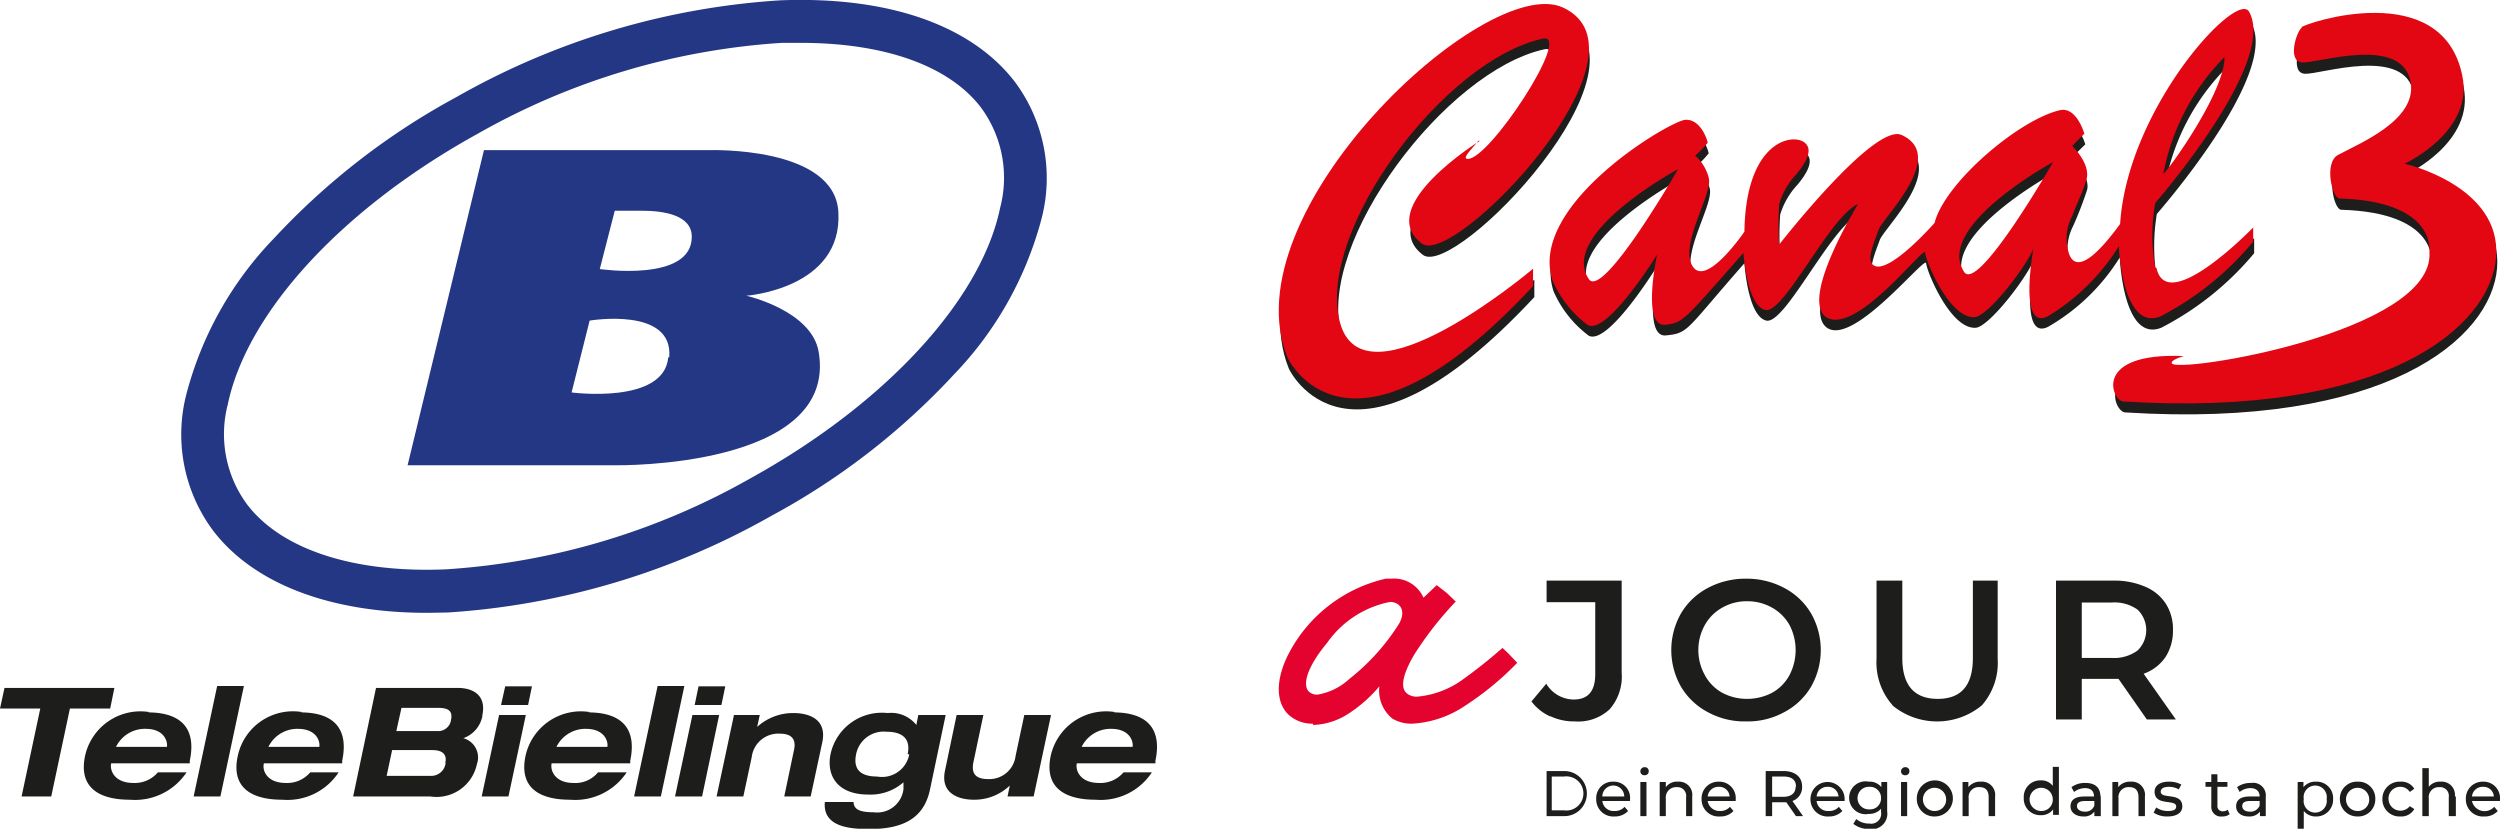 <?xml version="1.0" encoding="UTF-8"?>
<svg xmlns="http://www.w3.org/2000/svg" xmlns:xlink="http://www.w3.org/1999/xlink" id="Ebene_1" data-name="Ebene 1" viewBox="0 0 77.59 25.72">
  <defs>
    <clipPath id="clip-path" transform="translate(-258 -408.9)">
      <polyline points="297.69 408.89 335.7 408.89 335.7 421.76 297.69 421.76 297.69 408.89" fill="none" clip-rule="evenodd"></polyline>
    </clipPath>
  </defs>
  <g clip-path="url(#clip-path)">
    <path d="M304,413.67s-3.34,2-1.84,3.14c1,.76,7.42-5.94,4.36-7.33-2.37-1.1-10.34,6.34-8.52,10.86,0,0,1.83,4,7.62-2.22l0-.54s-5.27,4.46-6,1.64,3.25-8.12,6.31-8.79c.95-.2-1.69,3.81-2.34,3.74-.23,0,.39-.46.36-.5Z" transform="translate(-258 -408.9)" fill="#1d1d1b"></path>
    <path d="M329.46,410.09c.12-.13,4.39-1.57,5,1.5.36,1.74-1.79,2.73-1.79,2.73s3,.68,2.83,2.89-3.47,5-11.54,4.49c-.34,0-1-1.53,1.88-1.41,0,0-.4.11-.38.23.07.34,8.18-1,8-3.46,0,0,.24-1.56-2.8-1.65-.22,0-.49-1.11,0-1.35.66-.36,2.43-1.07,2.25-2.25-.23-1.5-2.88-.6-3.37-.62s-.16-1,0-1.09Z" transform="translate(-258 -408.9)" fill="#1d1d1b"></path>
    <path d="M324.94,417.54a6.1,6.1,0,0,1,0-2s3.83-4.36,2.93-5.92c-.4-.69-3.78,3-4.05,6.56-1.27,1.75-1.53,1.12-1.6.84a1.52,1.52,0,0,1,.12-1.1,11.52,11.52,0,0,0,.43-1.11c.13-.4-.44-1.05-.44-1.05l.39-.38s-.25-.85-.77-.73c-1.27.3-3.56,2.25-3.89,3.5,0,0-1.36,1.56-1.85,1.33-.28-.14,0-.76.13-1.13s2.13-2.28.71-2.93c-.86-.39-3.8,3.4-3.8,3.4a8.84,8.84,0,0,1,0-1.26,2.35,2.35,0,0,1,.54-.93c.12-.15.63-.75.22-1s-1.8.06-1.83,2.79c0,0-1.2,1.75-1.62,1.07s.65-2.27.5-2.75a1.41,1.41,0,0,0-.41-.68,3.59,3.59,0,0,0,.38-.4c0-.05-.2-.75-.7-.71s-4.91,2.66-4.11,5a3.43,3.43,0,0,0,1.09,1.37c.61.31,2.14-2.19,2.14-2.19s-.47,2.25.25,2.18.6-.15,2.44-2.24c0,0,.1,1.65.68,1.78s2-2.91,2.88-3.3c0,0-1.82,2.93-1,3.52s3.06-2.26,3.08-2,.77,2.09,1.56,2c.43-.08,1.54-1.52,1.79-2.12,0,0-.48,2.56.44,2.09a6.33,6.33,0,0,0,2.22-2.15s.1,2.66,1.29,2.18a9.28,9.28,0,0,0,2.88-2.31v-.47s-2.67,2.76-3,1.27ZM327.1,411c0,1.08-1.71,3.47-1.9,3.63a6.94,6.94,0,0,1,1.9-3.63Zm-19.73,6.88c-.93-1.41,2.76-3.41,2.76-3.41s-2.33,4.07-2.76,3.41Zm11.65-.22c-.94-1.41,2.76-3.41,2.76-3.41s-2.33,4.07-2.76,3.41Z" transform="translate(-258 -408.9)" fill="#1d1d1b"></path>
    <path d="M303.93,413.27s-3.31,2.05-1.8,3.19c1,.76,7.42-5.94,4.37-7.33-2.39-1.08-10.38,6.35-8.54,10.87,0,0,1.84,4,7.62-2.22l0-.54s-5.28,4.47-6,1.64,3.25-8.12,6.3-8.78c.95-.21-1.69,3.81-2.34,3.73-.22,0,.36-.53.33-.56Z" transform="translate(-258 -408.9)" fill="#e30613"></path>
    <path d="M329.42,409.75c.11-.13,4.38-1.57,5,1.5.37,1.74-1.79,2.73-1.79,2.73s3,.68,2.84,2.89-3.5,5-11.57,4.49c-.34,0-1-1.53,1.88-1.41,0,0-.4.11-.38.22.07.35,8.18-.95,8-3.45,0,0,.24-1.57-2.79-1.66-.23,0-.49-1.11-.05-1.35.66-.36,2.44-1.07,2.26-2.24-.24-1.5-2.89-.6-3.37-.63s-.17-1,0-1.09Z" transform="translate(-258 -408.9)" fill="#e30613"></path>
    <path d="M324.89,417.2a5.6,5.6,0,0,1,0-2s3.81-4.36,2.91-5.94c-.39-.67-3.77,3-4,6.59-1.28,1.76-1.54,1.12-1.61.84a1.49,1.49,0,0,1,.13-1.1c.09-.27.27-.6.43-1.1s-.44-1.06-.44-1.06l.38-.38s-.24-.85-.76-.73c-1.28.3-3.57,2.25-3.89,3.5,0,0-1.37,1.56-1.86,1.33-.3-.13,0-.76.13-1.13s2.13-2.28.71-2.93c-.85-.39-3.8,3.4-3.8,3.4a8.84,8.84,0,0,1,0-1.26,2.24,2.24,0,0,1,.54-.93c.11-.15.63-.74.21-1s-1.79.06-1.83,2.79c0,0-1.19,1.75-1.61,1.07s.65-2.27.5-2.75a1.35,1.35,0,0,0-.42-.68,3,3,0,0,0,.39-.4c0-.05-.21-.75-.7-.71s-4.91,2.66-4.11,5a3.43,3.43,0,0,0,1.09,1.37c.61.31,2.15-2.19,2.15-2.19s-.49,2.25.25,2.18c.57-.06.59-.15,2.43-2.23,0,0,.1,1.64.68,1.77s2-2.91,2.88-3.29c0,0-1.81,2.92-1,3.51.93.6,3.07-2.26,3.08-2s.77,2.09,1.56,2c.43-.08,1.54-1.52,1.8-2.12,0,0-.48,2.56.44,2.1a6.57,6.57,0,0,0,2.21-2.18s.1,2.65,1.29,2.18a9.27,9.27,0,0,0,2.88-2.32v-.44s-2.67,2.76-3,1.26Zm2.15-6.52c0,1.08-1.71,3.46-1.9,3.62a7,7,0,0,1,1.9-3.63Zm-19.73,6.88c-.94-1.41,2.77-3.41,2.77-3.41s-2.34,4.07-2.77,3.41Zm11.65-.22c-.93-1.41,2.76-3.41,2.76-3.41s-2.33,4.07-2.76,3.41Z" transform="translate(-258 -408.9)" fill="#e30613"></path>
  </g>
  <path d="M298.74,431.36a1.09,1.09,0,0,1-.65-.2c-.5-.35-.54-1.13-.08-2a4.53,4.53,0,0,1,3-2.3h.17a1,1,0,0,1,1,.59l.2-.19.21-.2.32.25.27.26a10.67,10.67,0,0,0-1.29,1.65c-.38.65-.44,1.06-.2,1.22a.48.48,0,0,0,.31.08,2.84,2.84,0,0,0,1.37-.51,15.84,15.84,0,0,0,1.26-1,3.2,3.2,0,0,1,.24.23l.22.23a9.14,9.14,0,0,1-1.6,1.32,3.26,3.26,0,0,1-1.66.57,1.16,1.16,0,0,1-.62-.16,1.12,1.12,0,0,1-.4-1,4.22,4.22,0,0,1-.93.83,2.14,2.14,0,0,1-1.12.37Zm2.42-3.77h-.06a3.11,3.11,0,0,0-1.91,1.26c-.65.78-.78,1.34-.55,1.53a.38.38,0,0,0,.24.08,1.92,1.92,0,0,0,1-.49,6.77,6.77,0,0,0,1.54-1.71c.22-.39.06-.68-.3-.68Z" transform="translate(-258 -408.9)" fill="#e4032e"></path>
  <path d="M306.1,431.13a1.51,1.51,0,0,1-.57-.46l.46-.55a1,1,0,0,0,.85.49c.45,0,.67-.26.67-.79v-2.23H306v-.67h2.33v2.86a1.54,1.54,0,0,1-.37,1.13,1.43,1.43,0,0,1-1.08.38,1.73,1.73,0,0,1-.76-.16Z" transform="translate(-258 -408.9)" fill="#1d1d1b"></path>
  <path d="M313,430.4a1.36,1.36,0,0,0,.54-.55,1.68,1.68,0,0,0,0-1.55,1.4,1.4,0,0,0-.54-.54,1.56,1.56,0,0,0-.78-.2,1.52,1.52,0,0,0-.77.2,1.4,1.4,0,0,0-.54.54,1.6,1.6,0,0,0,0,1.55,1.36,1.36,0,0,0,.54.55,1.63,1.63,0,0,0,.77.19,1.67,1.67,0,0,0,.78-.19Zm-2,.6a2.1,2.1,0,0,1-.83-.79,2.3,2.3,0,0,1,0-2.27,2.1,2.1,0,0,1,.83-.79,2.49,2.49,0,0,1,1.19-.29,2.47,2.47,0,0,1,1.19.29,2.1,2.1,0,0,1,.83.79,2.3,2.3,0,0,1,0,2.27,2.1,2.1,0,0,1-.83.79,2.36,2.36,0,0,1-1.19.29,2.38,2.38,0,0,1-1.19-.29Z" transform="translate(-258 -408.9)" fill="#1d1d1b"></path>
  <path d="M316.74,430.79a2,2,0,0,1-.5-1.44v-2.43h.8v2.4c0,.85.37,1.27,1.1,1.27s1.09-.42,1.09-1.27v-2.4H320v2.43a2,2,0,0,1-.49,1.44,2.18,2.18,0,0,1-2.78,0Z" transform="translate(-258 -408.9)" fill="#1d1d1b"></path>
  <path d="M324.34,427.82a1.23,1.23,0,0,0-.8-.22h-.93v1.72h.93a1.23,1.23,0,0,0,.8-.23.88.88,0,0,0,0-1.27Zm.29,3.41-.88-1.26h-1.14v1.26h-.8v-4.31h1.77a2.4,2.4,0,0,1,1,.19,1.4,1.4,0,0,1,.64.53,1.46,1.46,0,0,1,.22.82,1.5,1.5,0,0,1-.23.83,1.37,1.37,0,0,1-.68.52l1,1.42Z" transform="translate(-258 -408.9)" fill="#1d1d1b"></path>
  <path d="M306.54,434.05a.53.53,0,1,0,0-1.05h-.38v1.05Zm-.58-1.22h.59a.7.7,0,1,1,0,1.4H306v-1.4Z" transform="translate(-258 -408.9)" fill="#1d1d1b"></path>
  <path d="M307.73,433.62h.68a.34.34,0,0,0-.68,0Zm.86.14h-.86a.35.35,0,0,0,.38.31.39.39,0,0,0,.31-.13l.11.13a.56.56,0,0,1-.42.17.53.53,0,0,1-.57-.54.51.51,0,0,1,.53-.54.5.5,0,0,1,.52.54v.06Z" transform="translate(-258 -408.9)" fill="#1d1d1b"></path>
  <path d="M308.91,433.17h.19v1.06h-.19v-1.06Zm0-.33a.13.13,0,0,1,.13-.13.12.12,0,0,1,.13.12.12.12,0,0,1-.13.13.12.12,0,0,1-.13-.12Z" transform="translate(-258 -408.9)" fill="#1d1d1b"></path>
  <path d="M310.52,433.62v.61h-.19v-.59a.27.27,0,0,0-.29-.31.32.32,0,0,0-.34.35v.55h-.19v-1.06h.19v.16a.43.43,0,0,1,.38-.17.41.41,0,0,1,.44.46Z" transform="translate(-258 -408.9)" fill="#1d1d1b"></path>
  <path d="M311,433.62h.68a.32.32,0,0,0-.34-.3.33.33,0,0,0-.34.3Zm.86.14H311a.37.37,0,0,0,.39.31.38.38,0,0,0,.3-.13l.11.13a.54.54,0,0,1-.42.17.53.53,0,0,1-.57-.54.52.52,0,0,1,.53-.54.51.51,0,0,1,.53.54s0,0,0,.06Z" transform="translate(-258 -408.9)" fill="#1d1d1b"></path>
  <path d="M313.74,433.31c0-.2-.13-.31-.39-.31H313v.63h.34c.26,0,.39-.12.39-.32Zm0,.92-.3-.43H313v.43h-.2v-1.4h.55c.36,0,.58.18.58.48a.45.45,0,0,1-.3.45l.33.47Z" transform="translate(-258 -408.9)" fill="#1d1d1b"></path>
  <path d="M314.38,433.62h.68a.32.32,0,0,0-.34-.3.33.33,0,0,0-.34.3Zm.86.14h-.86a.35.35,0,0,0,.38.31.39.39,0,0,0,.31-.13l.11.13a.56.56,0,0,1-.42.17.53.53,0,0,1-.57-.54.53.53,0,1,1,1.06,0s0,0,0,.06Z" transform="translate(-258 -408.9)" fill="#1d1d1b"></path>
  <path d="M316.38,433.67a.34.34,0,0,0-.36-.35.35.35,0,0,0-.37.35.35.35,0,0,0,.37.35.34.34,0,0,0,.36-.35Zm.19-.5v.91a.48.48,0,0,1-.55.55.79.79,0,0,1-.5-.16l.09-.15a.62.62,0,0,0,.41.14.31.31,0,0,0,.36-.36V434a.48.48,0,0,1-.38.16.51.51,0,1,1,0-1,.46.46,0,0,1,.39.17v-.16Z" transform="translate(-258 -408.9)" fill="#1d1d1b"></path>
  <path d="M317,433.17h.19v1.06H317v-1.06Zm0-.33a.13.13,0,0,1,.13-.13.12.12,0,0,1,.13.12.12.12,0,0,1-.13.13.12.12,0,0,1-.13-.12Z" transform="translate(-258 -408.9)" fill="#1d1d1b"></path>
  <path d="M318.4,433.7a.36.36,0,1,0-.35.37.35.35,0,0,0,.35-.37Zm-.91,0a.56.56,0,1,1,.56.54.54.54,0,0,1-.56-.54Z" transform="translate(-258 -408.9)" fill="#1d1d1b"></path>
  <path d="M319.92,433.62v.61h-.2v-.59c0-.21-.1-.31-.28-.31a.31.31,0,0,0-.34.35v.55h-.19v-1.06h.18v.16a.46.46,0,0,1,.39-.17.41.41,0,0,1,.44.46Z" transform="translate(-258 -408.9)" fill="#1d1d1b"></path>
  <path d="M321.71,433.7a.36.36,0,1,0-.35.37.35.35,0,0,0,.35-.37Zm.19-1v1.49h-.18v-.17a.45.45,0,0,1-.38.18.51.51,0,0,1-.53-.54.51.51,0,0,1,.53-.54.44.44,0,0,1,.37.17v-.59Z" transform="translate(-258 -408.9)" fill="#1d1d1b"></path>
  <path d="M323,433.9v-.14h-.29c-.19,0-.25.07-.25.16s.09.17.24.17a.29.29,0,0,0,.3-.19Zm.2-.31v.64H323v-.14a.39.39,0,0,1-.34.15c-.24,0-.4-.13-.4-.31s.11-.31.43-.31h.3v0c0-.16-.09-.26-.28-.26a.56.56,0,0,0-.34.12l-.08-.15a.7.7,0,0,1,.44-.13c.29,0,.46.14.46.43Z" transform="translate(-258 -408.9)" fill="#1d1d1b"></path>
  <path d="M324.57,433.62v.61h-.2v-.59c0-.21-.1-.31-.28-.31a.31.31,0,0,0-.34.35v.55h-.19v-1.06h.18v.16a.46.46,0,0,1,.39-.17.41.41,0,0,1,.44.46Z" transform="translate(-258 -408.9)" fill="#1d1d1b"></path>
  <path d="M324.84,434.12l.08-.16a.62.62,0,0,0,.37.11c.18,0,.25-.05.25-.14,0-.24-.67,0-.67-.46,0-.19.17-.31.44-.31a.78.78,0,0,1,.39.09l-.08.15a.6.6,0,0,0-.31-.08c-.17,0-.25.06-.25.15,0,.25.67,0,.67.46,0,.19-.17.31-.46.31a.73.73,0,0,1-.43-.12Z" transform="translate(-258 -408.9)" fill="#1d1d1b"></path>
  <path d="M327.2,434.17a.37.37,0,0,1-.23.07.3.3,0,0,1-.34-.33v-.59h-.18v-.15h.18v-.24h.19v.24h.31v.15h-.31v.58a.16.16,0,0,0,.17.18.25.25,0,0,0,.15-.05l.06.14Z" transform="translate(-258 -408.9)" fill="#1d1d1b"></path>
  <path d="M328.13,433.9v-.14h-.3c-.19,0-.24.07-.24.16s.08.17.23.17a.3.3,0,0,0,.31-.19Zm.19-.31v.64h-.18v-.14a.41.41,0,0,1-.35.15c-.24,0-.39-.13-.39-.31s.11-.31.42-.31h.31v0c0-.16-.1-.26-.29-.26a.53.53,0,0,0-.33.12l-.08-.15a.7.7,0,0,1,.44-.13.39.39,0,0,1,.45.43Z" transform="translate(-258 -408.9)" fill="#1d1d1b"></path>
  <path d="M330.21,433.7a.36.36,0,1,0-.71,0,.36.36,0,1,0,.71,0Zm.2,0a.52.52,0,0,1-.54.54.47.47,0,0,1-.37-.17v.55h-.19v-1.45h.18v.16a.47.47,0,0,1,.38-.17.51.51,0,0,1,.54.54Z" transform="translate(-258 -408.9)" fill="#1d1d1b"></path>
  <path d="M331.53,433.7a.36.36,0,1,0-.35.37.35.35,0,0,0,.35-.37Zm-.91,0a.53.53,0,0,1,.56-.54.52.52,0,0,1,.54.54.53.53,0,0,1-.54.54.54.54,0,0,1-.56-.54Z" transform="translate(-258 -408.9)" fill="#1d1d1b"></path>
  <path d="M331.94,433.7a.53.53,0,0,1,.56-.54.46.46,0,0,1,.43.22l-.14.1a.34.34,0,0,0-.29-.16.36.36,0,0,0-.37.38.37.37,0,0,0,.66.22l.14.09a.46.46,0,0,1-.43.23.53.53,0,0,1-.56-.54Z" transform="translate(-258 -408.9)" fill="#1d1d1b"></path>
  <path d="M334.22,433.62v.61H334v-.59a.27.27,0,0,0-.29-.31.31.31,0,0,0-.33.35v.55h-.2v-1.49h.2v.58a.43.43,0,0,1,.37-.16.41.41,0,0,1,.44.46Z" transform="translate(-258 -408.9)" fill="#1d1d1b"></path>
  <path d="M334.72,433.62h.68a.32.32,0,0,0-.34-.3.33.33,0,0,0-.34.3Zm.86.14h-.86a.4.4,0,0,0,.69.18l.11.13a.54.54,0,0,1-.42.17.53.53,0,0,1-.57-.54.52.52,0,0,1,.53-.54.51.51,0,0,1,.53.54.13.13,0,0,1,0,.06Z" transform="translate(-258 -408.9)" fill="#1d1d1b"></path>
  <path d="M282.84,410.23h-.57a21.91,21.91,0,0,0-9.46,2.83c-4.18,2.31-7.14,5.52-7.74,8.39a3.67,3.67,0,0,0,.61,3.12c1.07,1.39,3.31,2.12,6.16,2a22,22,0,0,0,9.46-2.83c4.18-2.31,7.15-5.53,7.74-8.39a3.67,3.67,0,0,0-.6-3.12c-1-1.3-3-2-5.6-2Zm-11.58,17.69c-3,0-5.36-.89-6.63-2.53a5,5,0,0,1-.86-4.2,10.93,10.93,0,0,1,2.74-4.9,22,22,0,0,1,5.66-4.38,23.27,23.27,0,0,1,10.05-3c3.33-.13,5.91.76,7.27,2.52a5,5,0,0,1,.85,4.2,11,11,0,0,1-2.74,4.9,21.84,21.84,0,0,1-5.66,4.38,23.37,23.37,0,0,1-10.05,3Z" transform="translate(-258 -408.9)" fill="#243784"></path>
  <path d="M276.61,417.27l.47-1.83h.83c.69,0,1.56.13,1.56.81,0,1.42-2.86,1-2.86,1Zm2.13,2.72c-.13,1.47-3,1.09-3,1.09l.56-2.23s2.61-.44,2.47,1.14Zm2.41-1.91s3-.21,2.87-2.59c-.1-2.06-4-1.93-4-1.93h-7l-2.37,9.78h6.48s6.88.1,6.28-3.51c-.21-1.29-2.24-1.75-2.24-1.75Z" transform="translate(-258 -408.9)" fill="#243784"></path>
  <path d="M272,431.23a.4.4,0,0,1-.42.36h-1.28l.16-.72h1.15c.37,0,.43.15.39.36Zm-.17,1.35a.45.45,0,0,1-.47.4H270l.17-.8h1.25c.32,0,.46.14.4.4Zm1.14-1.48c.13-.62-.28-.85-.77-.85h-2.53l-.71,3.37h2.4a1.28,1.28,0,0,0,1.44-1,.62.62,0,0,0-.42-.81h0a.91.91,0,0,0,.59-.68Z" transform="translate(-258 -408.9)" fill="#1d1d1b" fill-rule="evenodd"></path>
  <path d="M273.55,430.78h.84l.12-.58h-.83l-.13.58Zm-.6,2.84h.83l.54-2.53h-.83l-.54,2.53Z" transform="translate(-258 -408.9)" fill="#1d1d1b" fill-rule="evenodd"></path>
  <path d="M276.85,432.08h-1.58a1,1,0,0,1,.91-.56c.61,0,.7.42.67.56Zm-.54-1.08a1.76,1.76,0,0,0-2,1.36c-.2.95.38,1.36,1.38,1.36a1.92,1.92,0,0,0,1.76-.85h-.89a.91.91,0,0,1-.76.33c-.56,0-.73-.37-.68-.61h2.44l0-.08c.2-.95-.21-1.5-1.31-1.5Z" transform="translate(-258 -408.9)" fill="#1d1d1b" fill-rule="evenodd"></path>
  <polygon points="19.68 24.72 20.51 24.72 21.24 21.29 20.41 21.29 19.68 24.72 19.68 24.72" fill="#1d1d1b"></polygon>
  <path d="M279.56,430.78h.83l.12-.58h-.83l-.12.58Zm-.61,2.84h.84l.53-2.53h-.83l-.54,2.53Z" transform="translate(-258 -408.9)" fill="#1d1d1b" fill-rule="evenodd"></path>
  <path d="M282.33,433.62h.83l.36-1.68c.16-.75-.46-.91-.89-.91a1.66,1.66,0,0,0-1.13.43h0l.08-.37h-.8l-.54,2.53h.83l.26-1.22a.83.83,0,0,1,.87-.73c.37,0,.52.17.44.52l-.3,1.43Z" transform="translate(-258 -408.9)" fill="#1d1d1b"></path>
  <path d="M286.22,432.31a.86.86,0,0,1-1,.69c-.36,0-.77-.11-.65-.69a.87.87,0,0,1,.94-.7c.37,0,.78.12.66.7Zm.28-1.22-.06.31h0a1,1,0,0,0-.89-.37,1.63,1.63,0,0,0-1.77,1.26c-.14.65.18,1.27,1.17,1.27a1.55,1.55,0,0,0,1.09-.38l0,.21a.82.82,0,0,1-.92.72c-.48,0-.62-.11-.63-.32h-.89c-.07.77.76.84,1.38.84,1.06,0,1.69-.34,1.88-1.21l.49-2.33Z" transform="translate(-258 -408.9)" fill="#1d1d1b" fill-rule="evenodd"></path>
  <path d="M289.28,433.62h.8l.54-2.53h-.83l-.27,1.27a.82.82,0,0,1-.85.72c-.39,0-.53-.17-.46-.52l.31-1.47h-.83l-.36,1.72c-.16.74.46.91.89.91a1.59,1.59,0,0,0,1.12-.44h0l-.07.34Z" transform="translate(-258 -408.9)" fill="#1d1d1b"></path>
  <path d="M293.15,432.08h-1.58a1,1,0,0,1,.91-.56c.61,0,.7.42.67.56Zm-.54-1.08a1.76,1.76,0,0,0-2,1.36c-.2.95.39,1.36,1.39,1.36a1.9,1.9,0,0,0,1.75-.85h-.88a.94.94,0,0,1-.76.33c-.57,0-.74-.37-.69-.61h2.44l0-.08c.2-.95-.21-1.5-1.31-1.5Z" transform="translate(-258 -408.9)" fill="#1d1d1b" fill-rule="evenodd"></path>
  <polygon points="0.67 24.72 1.59 24.72 2.17 21.99 3.42 21.99 3.55 21.35 0.14 21.35 0 21.99 1.25 21.99 0.67 24.72 0.67 24.72" fill="#1d1d1b"></polygon>
  <path d="M263.18,432.08H261.6a1,1,0,0,1,.92-.56c.6,0,.69.42.66.56Zm-.54-1.08a1.76,1.76,0,0,0-2,1.36c-.2.95.39,1.36,1.39,1.36a1.92,1.92,0,0,0,1.76-.85h-.89a.94.94,0,0,1-.76.33c-.57,0-.74-.37-.69-.61h2.44l0-.08c.2-.95-.21-1.5-1.31-1.5Z" transform="translate(-258 -408.9)" fill="#1d1d1b" fill-rule="evenodd"></path>
  <polygon points="6.01 24.72 6.84 24.72 7.57 21.29 6.74 21.29 6.01 24.72 6.01 24.72" fill="#1d1d1b"></polygon>
  <path d="M267.91,432.08h-1.58a1,1,0,0,1,.91-.56c.61,0,.7.42.67.56Zm-.53-1.08a1.75,1.75,0,0,0-2,1.36c-.21.95.38,1.36,1.38,1.36a1.9,1.9,0,0,0,1.75-.85h-.88a.94.94,0,0,1-.76.33c-.57,0-.74-.37-.68-.61h2.43l0-.08c.2-.95-.21-1.5-1.3-1.5Z" transform="translate(-258 -408.9)" fill="#1d1d1b" fill-rule="evenodd"></path>
</svg>
